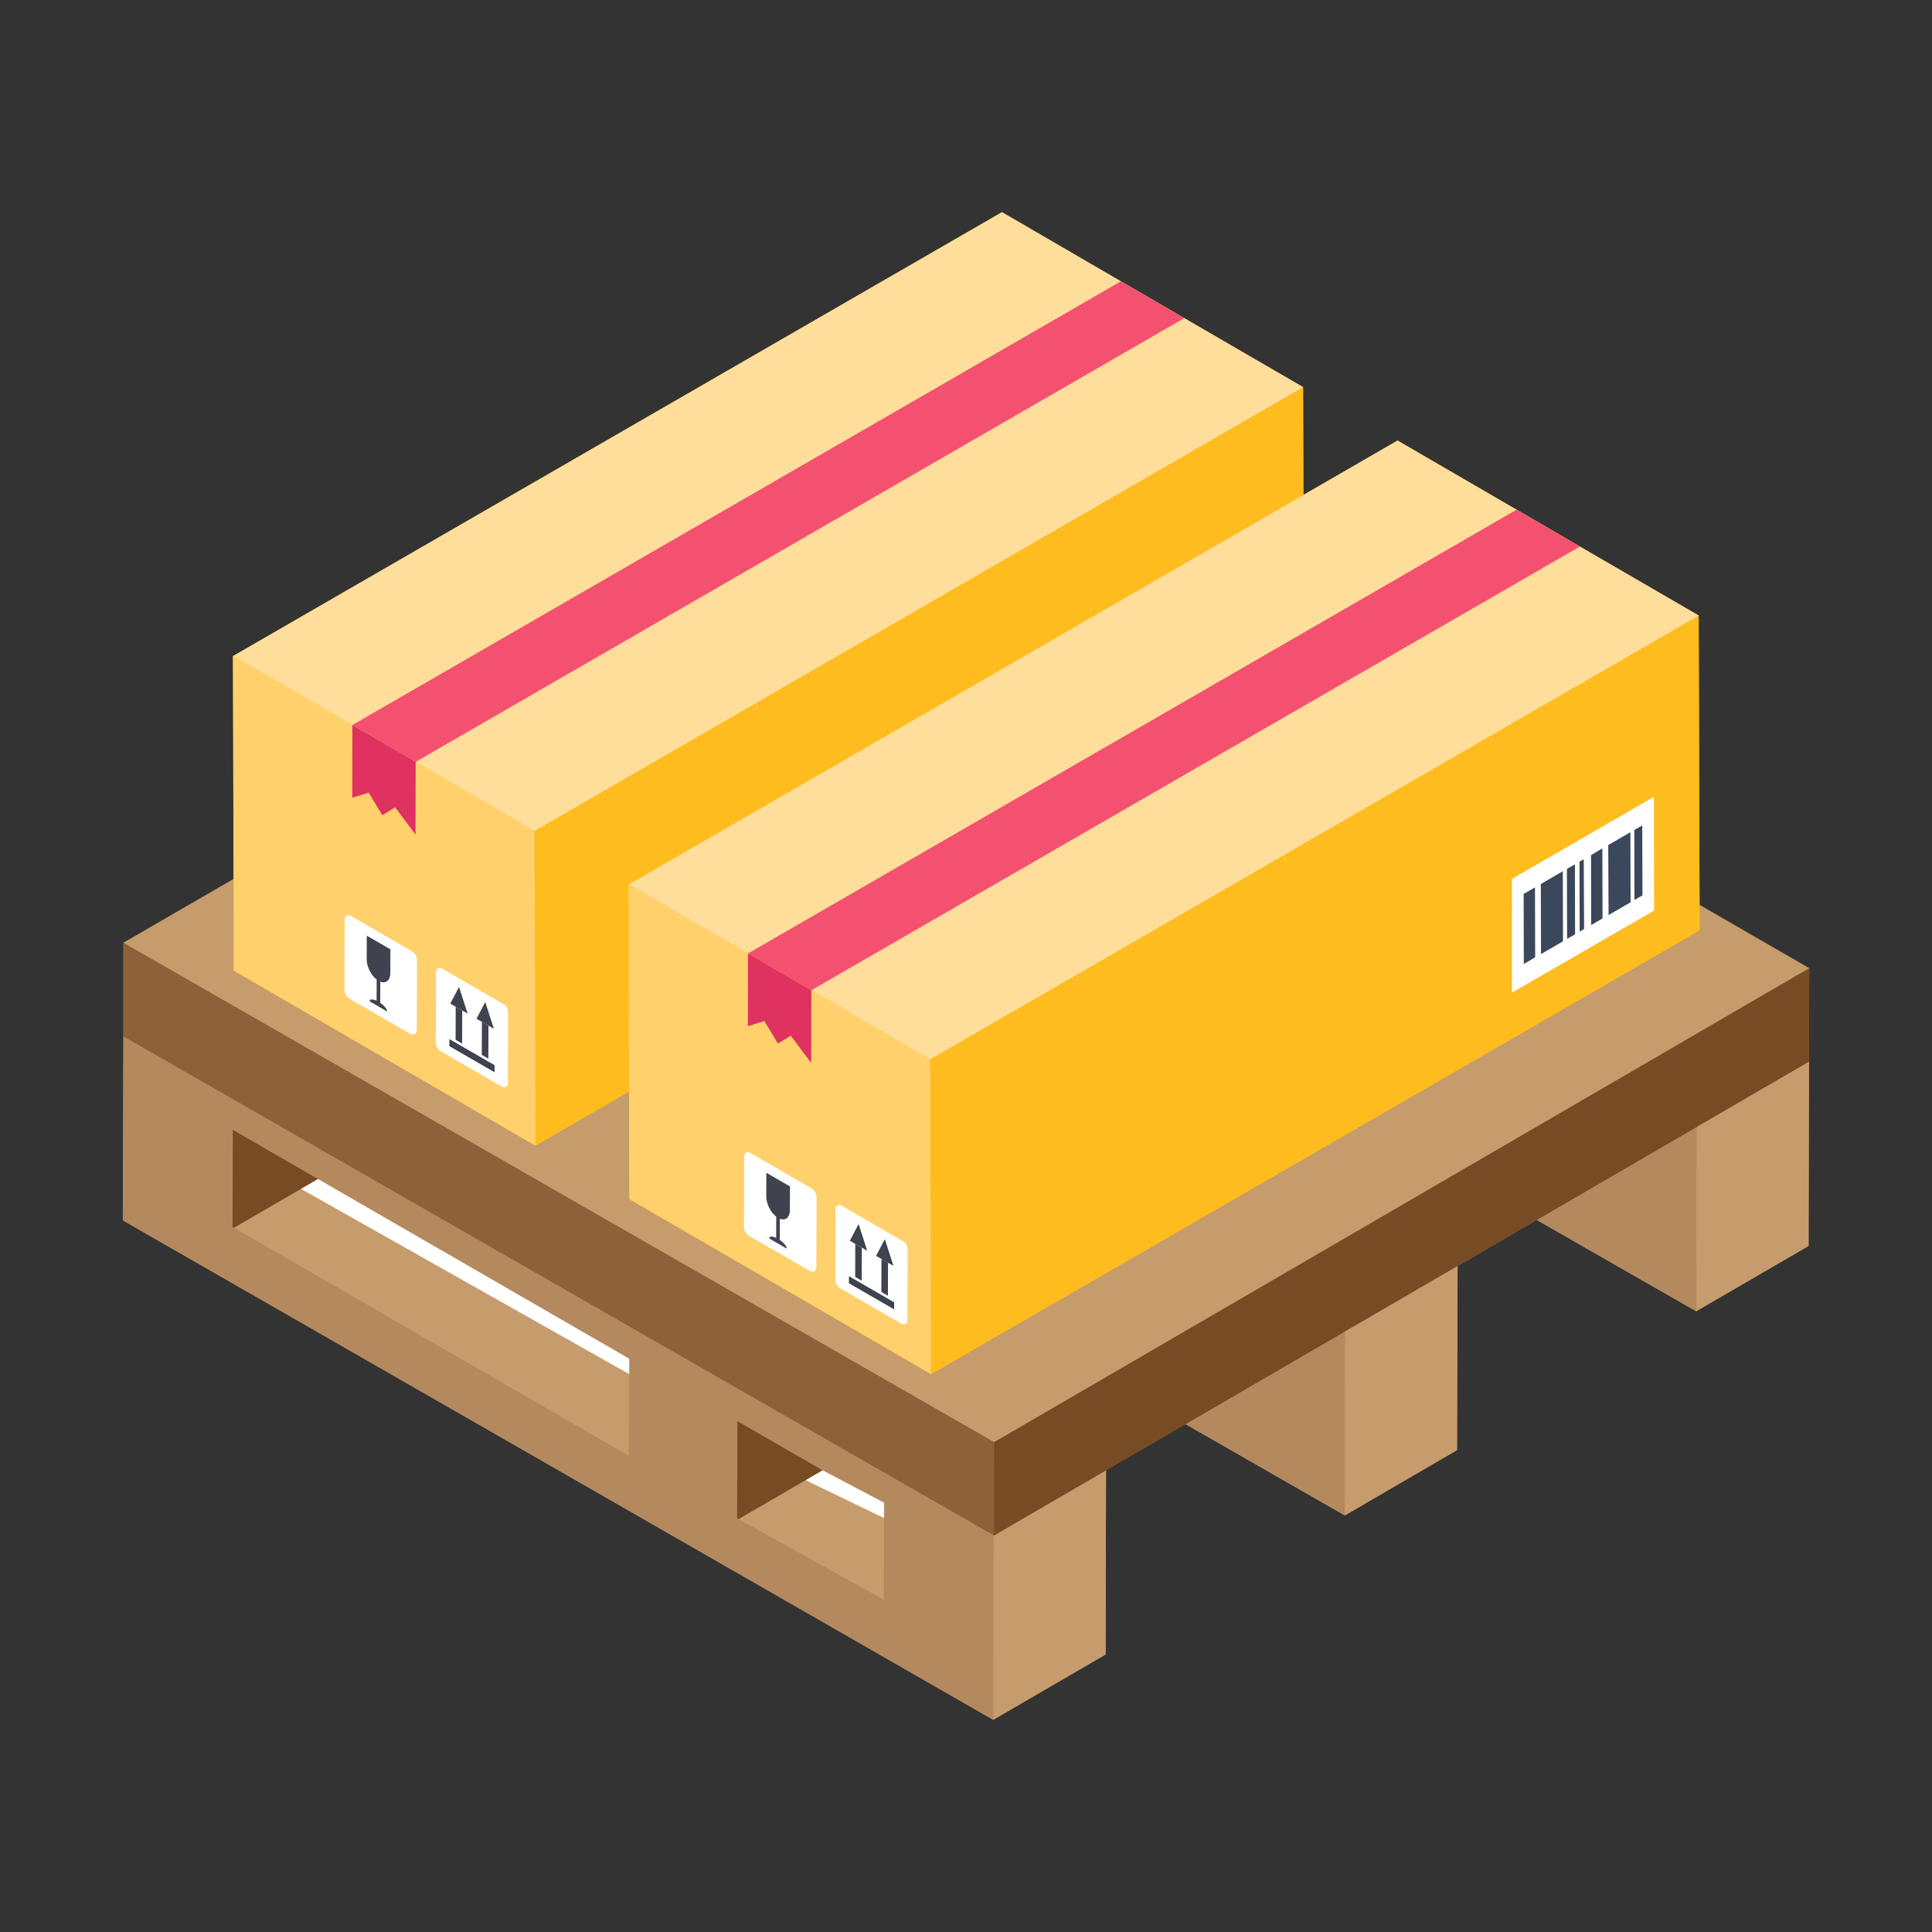 <svg id="Layer_1" enable-background="new 0 0 55 55" height="512" viewBox="0 0 55 55" width="512" xmlns="http://www.w3.org/2000/svg"><rect x="0" y="0" width="55" height="55" fill="#333333" stroke="none"/><g id="_x33_1"><g><g><g><g><g><path d="m29.065 21.94-.48.28-1.91 1.1-.04-.02v-2.76z" fill="#c69c6c"/></g></g><g><g><path d="m29.065 21.94-.48.28-1.91 1.1-.04-.02v-2.76z" fill="#c69c6c"/></g></g></g><g><g><g><path d="m26.845 13.33-23.33 13.51v2.66l-.02 5.24 24.78 14.22 3.2-1.86.01-5.24v-.01l2.26-1.31 4.54 2.6 3.19-1.86.02-5.24 2.25-1.31 4.54 2.6 3.2-1.86.01-5.25.01-2.66zm-.21 7.21 2.43 1.4-.48.28-1.91 1.1-.04-.02z" fill="#c69c6c"/></g><g><path d="m29.065 21.94-.48.28-1.91 1.1-.04-.02v-2.76z" fill="#c69c6c"/></g></g></g></g></g><g><g><g><g><g><path d="m28.289 43.711 3.198-1.858-.013 5.245-3.198 1.858z" fill="#c69c6c"/></g></g><g><path d="m3.512 29.496 3.198-1.858 24.777 14.215-3.198 1.858z" fill="#fed57a"/></g><g><g><path d="m28.289 43.711-.013 5.245-24.777-14.215.013-5.245z" fill="#b4895e"/></g></g><g><g><path d="m20.993 40.458-.008 2.765.043.025 2.391-1.389z" fill="#774b24"/></g><g><path d="m25.169 42.779-1.75-.921-2.391 1.389 4.133 2.296z" fill="#c69c6c"/></g><g><path d="m22.936 42.139 2.233 1.078v-.438l-1.75-.921z" fill="#fff"/></g></g><g><g><path d="m6.628 32.165-.008 2.765.043.025 2.391-1.389z" fill="#774b24"/></g><g><path d="m17.912 38.679-8.858-5.114-2.391 1.389 11.241 6.49z" fill="#c69c6c"/></g><g><path d="m8.571 33.846 9.341 5.272v-.438l-8.858-5.114z" fill="#fff"/></g></g></g><g><g><g><path d="m38.295 37.896 3.198-1.858-.013 5.245-3.198 1.858z" fill="#c69c6c"/></g></g><g><path d="m13.518 23.681 3.198-1.858 24.777 14.215-3.198 1.858z" fill="#fed57a"/></g><g><g><path d="m38.295 37.896-.013 5.245-24.777-14.215.013-5.245z" fill="#b4895e"/></g></g><g><g><path d="m30.998 34.643-.008 2.765.043.025 2.391-1.389z" fill="#c69c6c"/></g><g><path d="m35.174 36.964-1.75-.921-2.391 1.389 4.133 2.296z" fill="#fed57a"/></g><g><path d="m32.941 36.324 2.233 1.078v-.438l-1.75-.921z" fill="#fff"/></g></g><g><g><path d="m16.634 26.35-.008 2.765.043.025 2.391-1.389z" fill="#c69c6c"/></g><g><path d="m27.917 32.864-8.858-5.114-2.391 1.389 11.241 6.49z" fill="#fed57a"/></g><g><path d="m18.577 28.031 9.341 5.272v-.438l-8.858-5.114z" fill="#fff"/></g></g></g><g><g><g><path d="m48.301 32.082 3.198-1.858-.013 5.245-3.198 1.858z" fill="#c69c6c"/></g></g><g><path d="m23.524 17.867 3.198-1.858 24.777 14.215-3.198 1.858z" fill="#fed57a"/></g><g><g><path d="m48.301 32.082-.013 5.245-24.777-14.215.013-5.245z" fill="#b4895e"/></g></g><g><g><path d="m41.004 28.828-.008 2.765.043.025 2.391-1.389z" fill="#c69c6c"/></g><g><path d="m45.18 31.149-1.75-.921-2.391 1.389 4.133 2.296z" fill="#fed57a"/></g><g><path d="m42.947 30.509 2.233 1.078v-.438l-1.75-.921z" fill="#fff"/></g></g><g><g><path d="m26.64 20.535-.008 2.765.043.025 2.391-1.389z" fill="#c69c6c"/></g><g><path d="m37.923 27.05-8.858-5.114-2.391 1.389 11.241 6.49z" fill="#fed57a"/></g><g><path d="m28.583 22.216 9.341 5.272v-.438l-8.858-5.114z" fill="#fff"/></g></g></g><g><g><g><path d="m51.505 27.56-.01 2.66-23.2 13.49-24.78-14.21v-2.66l23.33-13.51z" fill="#774b24"/></g></g></g><g><g><g><path d="m51.501 27.564-.003 2.659-23.2 13.488.003-2.656z" fill="#774b24"/></g></g><g><g><path d="m28.301 41.055-.003 2.656-24.786-14.215.003-2.656z" fill="#8d613a"/></g></g><g><g><path d="m51.501 27.564-23.2 13.491-24.786-14.215 23.327-13.513z" fill="#c69c6c"/></g></g></g></g></g><g><g><g><path d="m48.385 26.48-21.88 12.64-8.59-4.98-.01-3.07-2.66 1.54-8.59-4.98-.02-8.96h.01l21.88-12.63 3.38 1.97 1.81 1.05 3.38 1.96.01 3.07 2.68-1.55 3.39 1.97 1.8 1.05 3.38 1.96v.01z" fill="#febc1f"/></g></g></g><g><g><g enable-background="new"><g><g><path d="m6.631 18.672.025 8.96 8.585 4.982.068-8.895z" fill="#ffd06c"/></g></g><g><g><path d="m6.644 18.672.001.991 8.597 4.996-.025-1.005z" fill="#ffd06c"/></g></g><g><g><path d="m15.217 23.654.025 8.96 21.88-12.632-.025-8.96z" fill="#febc1f"/></g></g><g><g><path d="m6.644 18.672 3.387 1.967 1.802 1.048 3.383 1.968 21.881-12.634-3.383-1.965-1.804-1.048-3.386-1.968z" fill="#ffde9b"/></g></g></g></g><g><g><path d="m10.031 20.64 1.802 1.048 21.881-12.632-1.804-1.048z" fill="#f45170"/></g></g><g><g><path d="m10.032 20.64-.004 2.069.469-.143.387.641.365-.224.58.774.004-2.069z" fill="#df3260"/></g></g></g><g><g><g enable-background="new"><g><g><path d="m17.894 25.175.025 8.96 8.585 4.982.068-8.895z" fill="#ffd06c"/></g></g><g><g><path d="m17.907 25.175.001.991 8.597 4.996-.025-1.005z" fill="#ffd06c"/></g></g><g><g><path d="m26.48 30.157.025 8.96 21.88-12.632-.025-8.96z" fill="#febc1f"/></g></g><g><g><path d="m17.907 25.175 3.387 1.967 1.802 1.048 3.383 1.968 21.881-12.634-3.383-1.965-1.804-1.048-3.386-1.968z" fill="#ffde9b"/></g></g></g></g><g><g><path d="m21.295 27.142 1.802 1.048 21.881-12.632-1.804-1.048z" fill="#f45170"/></g></g><g><g><path d="m21.295 27.142-.004 2.069.469-.143.387.641.365-.224.58.774.004-2.069z" fill="#df3260"/></g></g></g><g><g><g><path d="m43.041 25.019 4.042-2.334.007 3.236-4.049 2.338z" fill="#fff"/></g></g><g><g><g><path d="m44.49 24.803.005 1.994-.626.364-.005-1.994z" fill="#3b475a"/></g><g><path d="m46.752 23.5.005 1.989-.227.131-.005-1.994z" fill="#3b475a"/></g><g><path d="m45.616 24.152.005 1.994-.323.187-.005-1.989z" fill="#3b475a"/></g><g><path d="m45.086 24.459.01 1.989-.126.071-.005-1.989z" fill="#3b475a"/></g><g><path d="m44.834 24.606.005 1.994-.227.126-.005-1.989z" fill="#3b475a"/></g><g><path d="m43.698 25.262.005 1.989-.323.192-.005-1.994z" fill="#3b475a"/></g><g><path d="m46.414 23.692.005 1.994-.626.364-.01-1.994z" fill="#3b475a"/></g></g></g></g><g><g><g><g><g><g><path d="m25.84 35.571-.006 2.007c0 .052-.017.087-.052.111-.012.006-.029.012-.052.012-.023 0-.047-.006-.07-.017l-1.745-1.012c-.076-.041-.134-.145-.134-.238l.006-2.007c0-.052.017-.093.052-.111.035-.023.076-.017.116.006l1.751 1.012c.076.041.14.151.134.238z" fill="#fff"/></g></g></g></g><g><g><g><g><path d="m25.189 35.277-.249.475.154.089.341.195z" fill="#3f434f"/></g></g></g></g><g><g><g><g><path d="m25.094 35.841-.003.939.186.108.003-.939z" fill="#3f434f"/></g></g></g></g><g><g><g><g><path d="m24.168 36.331-.001.201 1.287.743.001-.201z" fill="#3f434f"/></g></g></g></g><g><g><g><g><g><path d="m23.246 34.07-.006 2.007c0 .052-.023.093-.058.111-.012.012-.029.012-.047.012-.023 0-.047-.006-.076-.017l-1.745-1.006c-.07-.047-.134-.151-.134-.244l.006-2.007c0-.052.023-.087.052-.111.035-.017.081-.017.122.006l1.745 1.012c.076.041.14.151.14.238z" fill="#fff"/></g></g></g></g></g><g><g><g><g><path d="m21.816 33.386-.002.669c-.001.211.121.457.284.581l-.002.603c-.114-.052-.199-.048-.2.016l.502.29c0-.063-.085-.167-.199-.246l.002-.603c.074.03.138.022.188-.009.059-.044.098-.126.098-.243l.002-.669z" fill="#3f434f"/></g></g></g></g><g><g><g><g><path d="m24.348 35.411-.003.939.186.108.003-.939z" fill="#3f434f"/></g></g></g></g><g><g><g><g><path d="m24.442 34.846-.248.475.154.089.34.195z" fill="#3f434f"/></g></g></g></g></g></g><g><g><g><g><g><g><path d="m14.465 28.821-.006 2.007c0 .052-.017.087-.052.111-.012.006-.029.012-.052.012-.023 0-.047-.006-.07-.017l-1.745-1.012c-.076-.041-.134-.145-.134-.238l.006-2.007c0-.052.017-.093.052-.111.035-.023.076-.017.116.006l1.751 1.012c.076.041.14.151.134.238z" fill="#fff"/></g></g></g></g><g><g><g><g><path d="m13.814 28.527-.249.475.154.089.341.195z" fill="#3f434f"/></g></g></g></g><g><g><g><g><path d="m13.719 29.091-.003.939.186.108.003-.939z" fill="#3f434f"/></g></g></g></g><g><g><g><g><path d="m12.793 29.581-.001.201 1.287.743.001-.201z" fill="#3f434f"/></g></g></g></g><g><g><g><g><g><path d="m11.871 27.32-.006 2.007c0 .052-.023.093-.058.111-.012.012-.029.012-.047.012-.023 0-.047-.006-.076-.017l-1.745-1.006c-.07-.047-.134-.151-.134-.244l.006-2.007c0-.052.023-.087.052-.111.035-.017.081-.017.122.006l1.745 1.012c.076.041.14.151.14.238z" fill="#fff"/></g></g></g></g></g><g><g><g><g><path d="m10.441 26.636-.002.669c-.001.211.121.457.284.581l-.002.603c-.114-.052-.199-.048-.2.016l.502.29c0-.063-.085-.167-.199-.246l.002-.603c.074.03.138.022.188-.009.059-.044.098-.126.098-.243l.002-.669z" fill="#3f434f"/></g></g></g></g><g><g><g><g><path d="m12.973 28.661-.003.939.186.108.003-.939z" fill="#3f434f"/></g></g></g></g><g><g><g><g><path d="m13.067 28.096-.248.475.154.089.34.195z" fill="#3f434f"/></g></g></g></g></g></g></g></svg>
